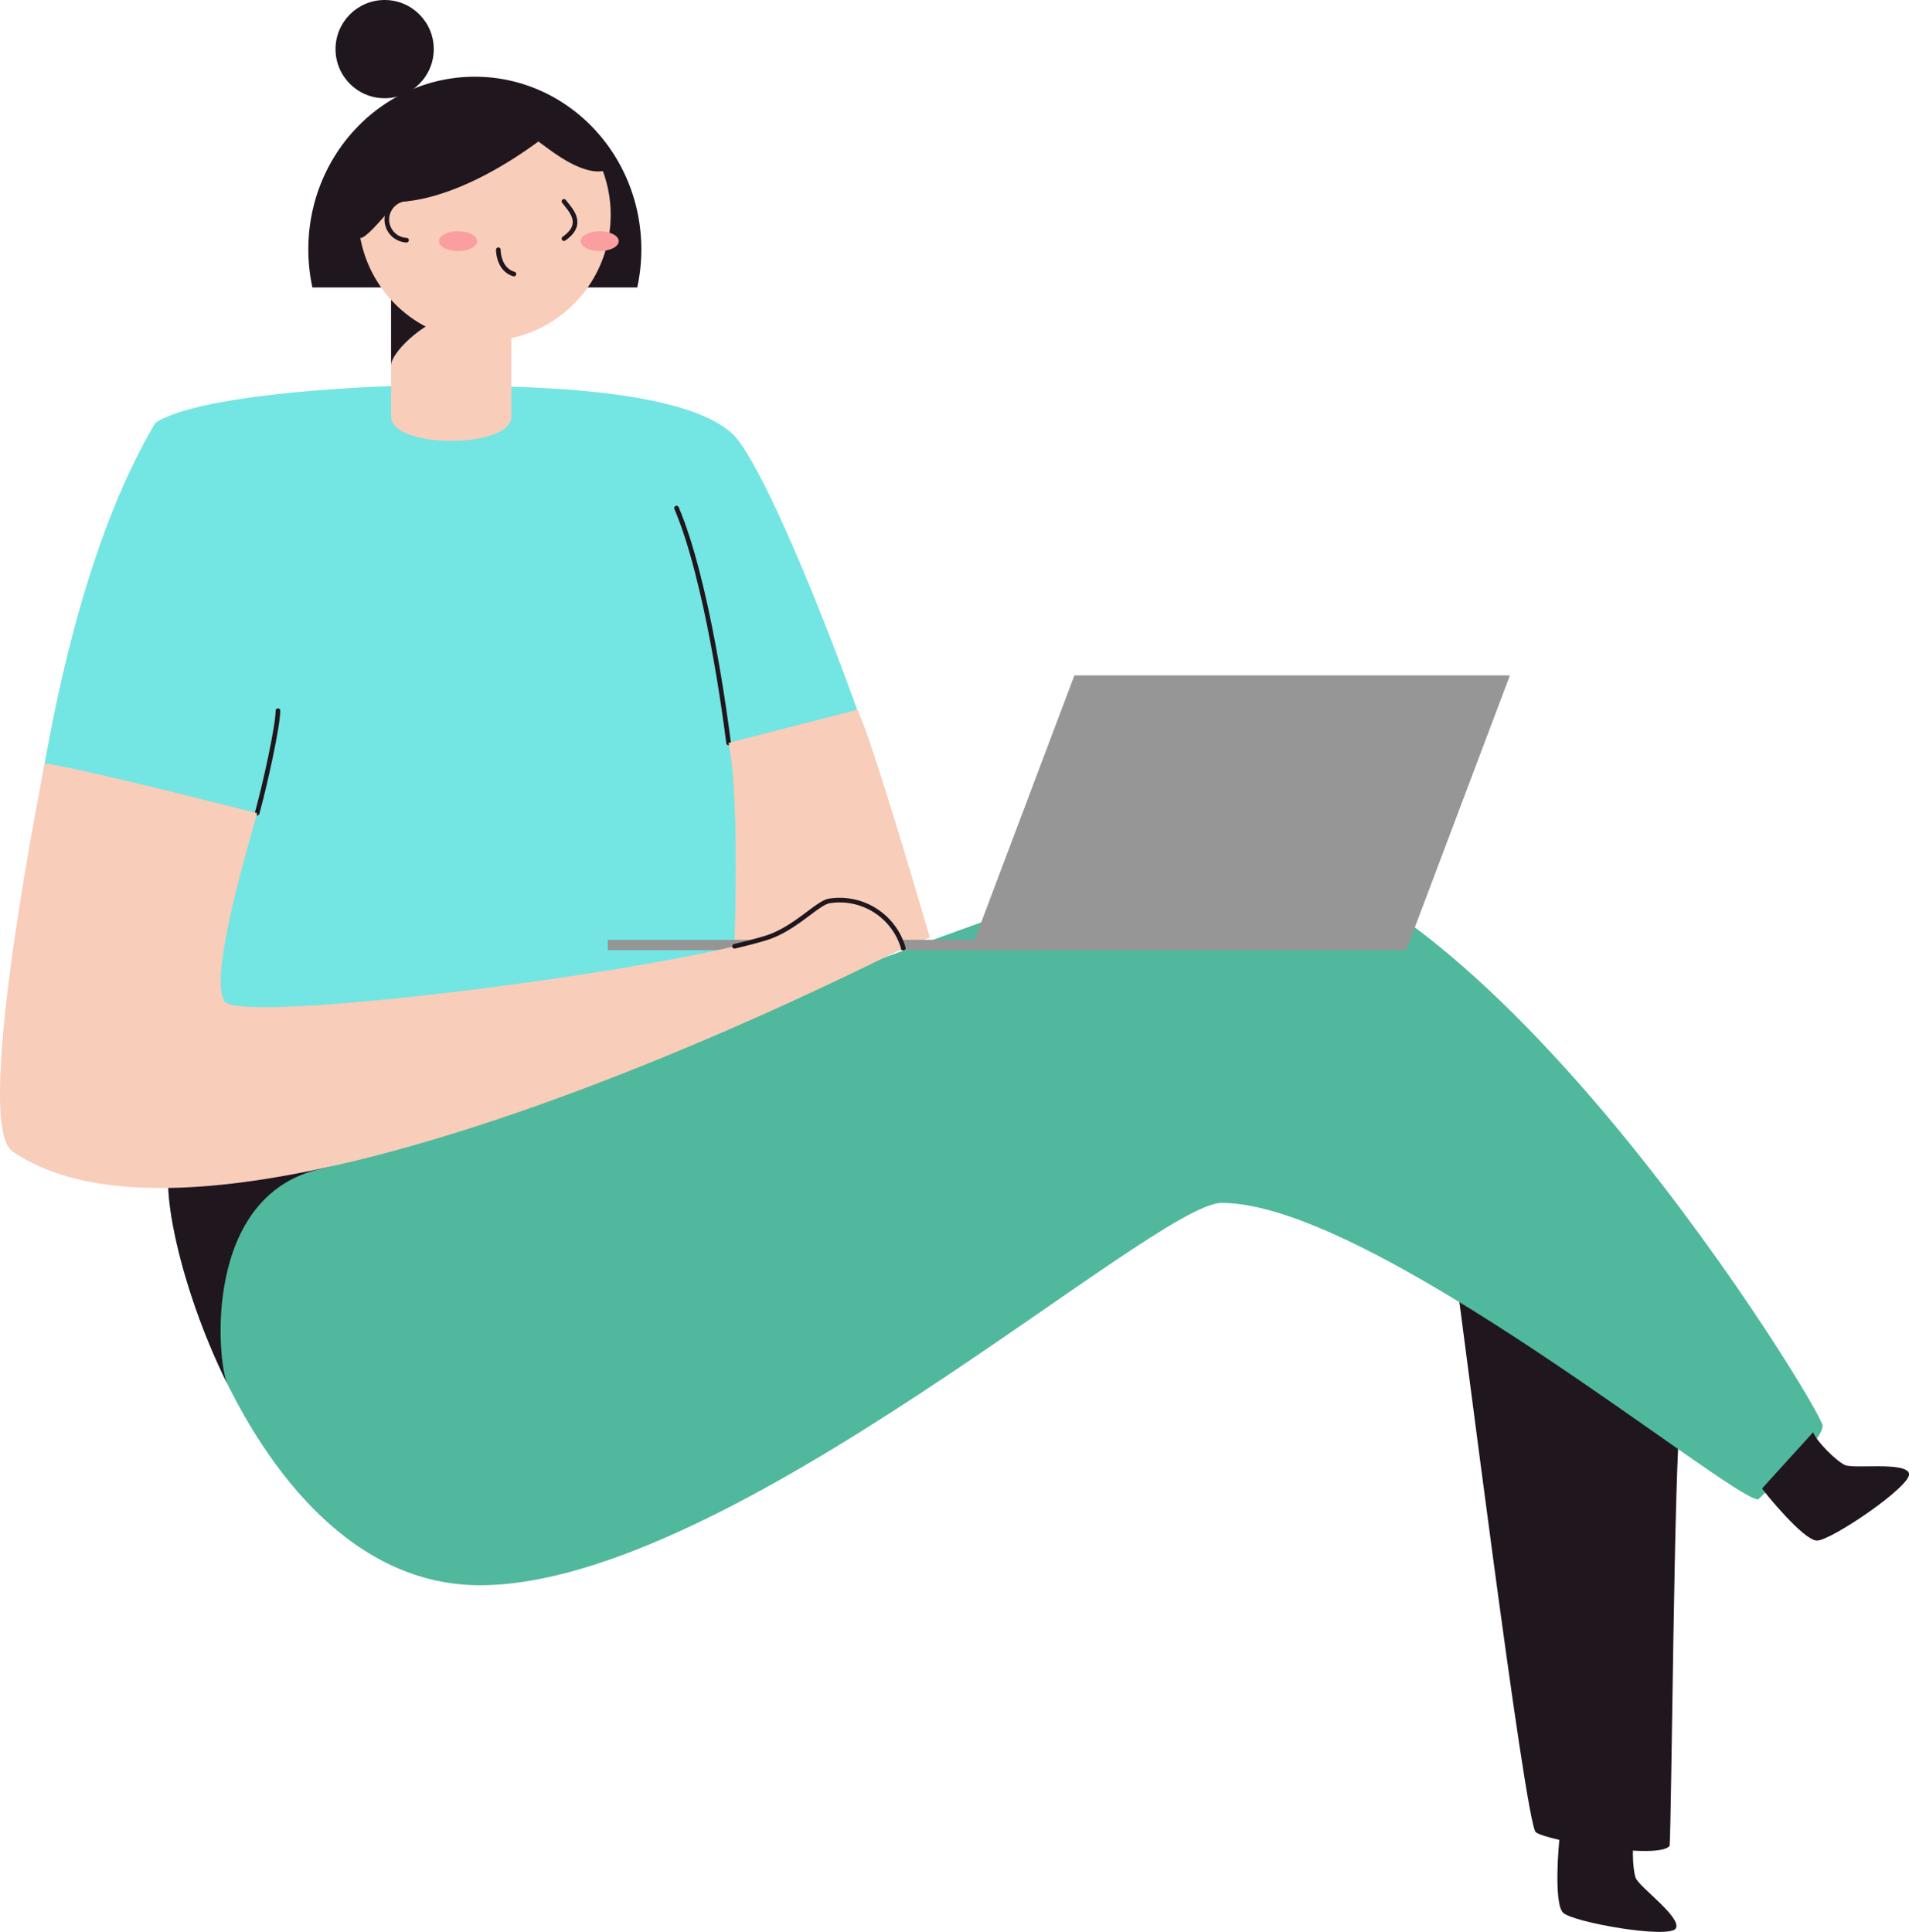 <svg xmlns="http://www.w3.org/2000/svg" viewBox="0 0 412.77 417.7"><defs><style>.cls-1{fill:#1f161e;}.cls-2{fill:#50b89d;}.cls-3{fill:#73e5e2;}.cls-4{fill:#f8cdba;}.cls-5{fill:none;stroke:#1f161e;stroke-linecap:round;stroke-miterlimit:10;}.cls-6{fill:#fa9e9f;}.cls-7{fill:#969696;}</style></defs><title>woman-sitting-laptop</title><g id="Layer_2" data-name="Layer 2"><g id="Woman"><path class="cls-1" d="M314.66,274.94c.84,5,15.1,119.31,17.41,121.2s26.84,6.08,28.94,2.93c.42-5,1-84.71,2.3-91.84"/><path class="cls-2" d="M38.76,251.09c-9.89-4.88,10.73,91.66,65,91.66s145.62-82.67,160.41-82.67c32.65,0,109.94,64.11,116,64.11,4.64-4.64,13.92-12.76,13.92-15.95s-74-125-129.37-125C243.25,183.22,61.09,262.12,38.76,251.09Z"/><path class="cls-1" d="M69.3,252.73c10.85-2.46,24.35-8.83,36.3-15.35C73.09,248,46.45,254.89,38.76,251.09c-5.24-2.58-1.92,23.26,10.4,48.15C46.93,294.42,43.75,258.52,69.3,252.73Z"/><path class="cls-3" d="M93.22,83.37c8.55.23,53.06-1.08,65.26,10.54,9.05,8.61,37.19,82.75,41.53,108.78-18.9,9.6-155.22,74.88-197.41,46.17C1.67,226.55,6,137.92,33.59,91.43,43.68,84.71,85,83.15,93.22,83.37Z"/><path class="cls-4" d="M110.56,62.15h-26V90.1c0,7,26,6.94,26,0Z"/><path class="cls-1" d="M84.56,79c0-3.1,8.59-10.89,13.9-10.62C98.59,65,86.33,60,86.33,60l-1.77,4.77Z"/><path class="cls-1" d="M137.79,62.15a38.91,38.91,0,0,0,.88-8.22c0-20.62-16.11-37.34-36-37.34s-36,16.72-36,37.34a38.91,38.91,0,0,0,.88,8.22Z"/><path class="cls-4" d="M128.3,37c-4.41-.67-8.81-4.14-11.88-6.41-17.5,12.82-28.71,13-29.92,13s-6.14,7.08-8.41,7.88l-.2-.12A27.3,27.3,0,1,0,130.36,37,8.36,8.36,0,0,1,128.3,37Z"/><circle class="cls-1" cx="83.17" cy="10.62" r="10.62"/><path class="cls-5" d="M87.9,43a4.47,4.47,0,0,0,0,8.93"/><path class="cls-5" d="M121.94,43.54c1.31,1.75,4.68,4.81,0,8.06"/><path class="cls-5" d="M107.75,54c0,1.31.56,4.44,3.37,5.25"/><ellipse class="cls-6" cx="99.04" cy="52.14" rx="4.12" ry="2.14"/><ellipse class="cls-6" cx="129.67" cy="52.14" rx="4.12" ry="2.14"/><path class="cls-4" d="M157.54,160.64l27.79-7.15C188,158,201,202.64,201,202.64L158.1,220.72C158.66,212.26,160.35,173.6,157.54,160.64Z"/><path class="cls-5" d="M60.1,153.65c0,3.36-2.83,16.15-4.5,22.16"/><path class="cls-5" d="M157.54,160.64c-.67-5.29-4.59-35.1-11.26-50.79"/><path class="cls-4" d="M157.54,160.64l27.79-7.15C188,158,201,202.64,201,202.64L158.1,220.72C158.66,212.26,160.35,173.6,157.54,160.64Z"/><path class="cls-1" d="M381,321.83c.62.95,8.9,11.15,11.83,11.27s20.72-11.94,19.94-14.53-11.94-.91-13.86-1.81-6.19-5.18-6.87-7.09"/><path class="cls-1" d="M337.25,397.2c-.21,1.11-1.34,14.2.69,16.32s23.2,5.8,24.43,3.39-8-8.94-8.71-10.92-.86-8,0-9.88"/><polygon class="cls-7" points="304.06 205.44 209.89 205.44 232.31 146.03 326.48 146.03 304.06 205.44"/><rect class="cls-7" x="131.42" y="203.2" width="94.17" height="2.24"/><path class="cls-4" d="M55.6,175.81c-1.81,6.79-10.64,35.75-7,40.73s93.24-6.34,117.23-13.8c6.11-2,10.64-7.25,13.35-7.92A14.31,14.31,0,0,1,195.32,205c-9.58,4.64-147.9,75.26-192.72,43.83C-5.87,242.8,9,168.8,9.67,165.06,17.24,166,55.6,175.81,55.6,175.81Z"/><path class="cls-5" d="M158.82,204.6c2.7-.64,5.06-1.26,7-1.86,6.11-2,10.64-7.25,13.35-7.92A14.31,14.31,0,0,1,195.32,205"/></g></g></svg>